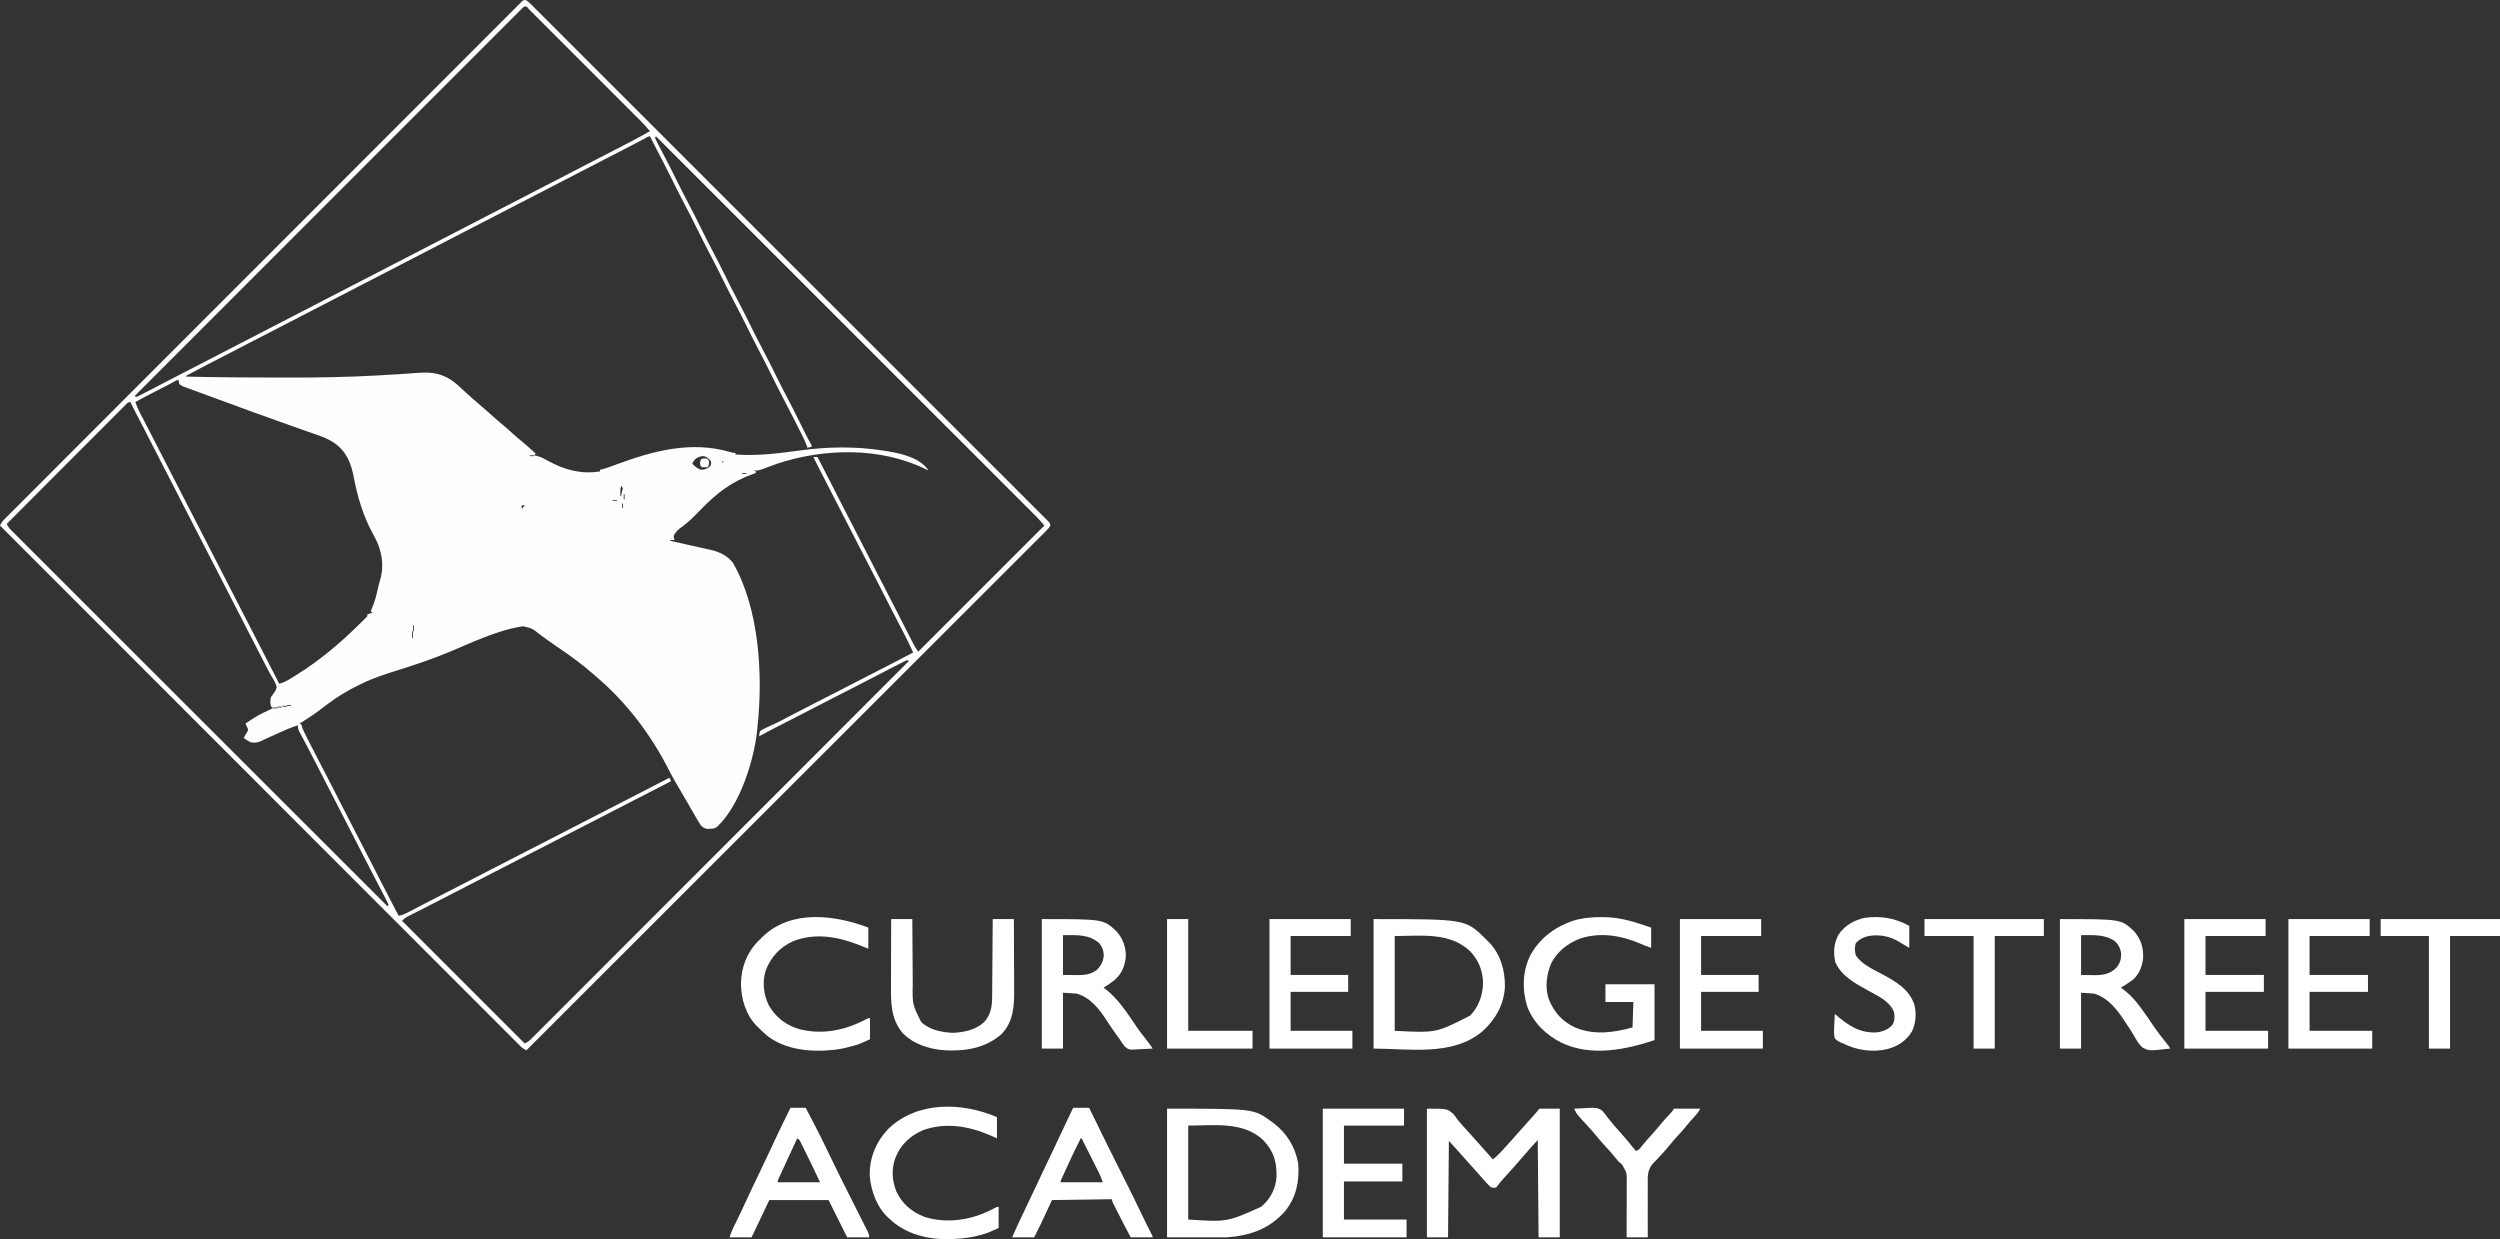 <?xml version="1.0" encoding="UTF-8"?>
<svg version="1.1" xmlns="http://www.w3.org/2000/svg" width="2954" height="1464">
<rect width="100%" height="100%" fill="#333333" stroke="none"/>
<path d="M0 0 C2.648 1.316 4.367 2.984 6.461 5.077 C7.356 5.964 8.251 6.851 9.174 7.765 C10.165 8.762 11.156 9.76 12.147 10.758 C13.205 11.812 14.264 12.866 15.324 13.919 C18.252 16.834 21.171 19.759 24.088 22.684 C27.257 25.858 30.434 29.024 33.61 32.191 C39.181 37.748 44.747 43.311 50.309 48.878 C58.58 57.155 66.859 65.424 75.14 73.692 C90.786 89.313 106.423 104.945 122.056 120.581 C134.124 132.65 146.195 144.717 158.268 156.782 C160 158.513 161.732 160.244 163.464 161.976 C164.754 163.265 164.754 163.265 166.07 164.58 C166.931 165.44 167.793 166.301 168.68 167.188 C169.543 168.05 170.406 168.913 171.294 169.801 C195.571 194.063 219.845 218.329 244.113 242.601 C245.028 243.516 245.943 244.432 246.887 245.375 C251.527 250.017 256.167 254.658 260.808 259.299 C261.729 260.221 262.651 261.143 263.6 262.093 C265.464 263.957 267.328 265.821 269.192 267.685 C298.204 296.703 327.227 325.71 356.258 354.709 C388.846 387.262 421.427 419.823 453.995 452.396 C457.464 455.866 460.933 459.336 464.403 462.805 C465.257 463.66 466.111 464.514 466.991 465.394 C479.915 478.319 492.844 491.236 505.778 504.151 C520.476 518.829 535.167 533.515 549.845 548.213 C558.069 556.447 566.3 564.675 574.541 572.892 C580.035 578.372 585.52 583.861 590.998 589.358 C594.126 592.496 597.258 595.629 600.4 598.752 C603.253 601.588 606.095 604.435 608.928 607.291 C609.953 608.321 610.983 609.347 612.018 610.368 C613.412 611.746 614.79 613.141 616.167 614.536 C616.937 615.306 617.708 616.077 618.501 616.87 C620.001 618.994 620.001 618.994 619.996 620.994 C618.678 623.643 617.009 625.36 614.914 627.454 C614.026 628.349 613.138 629.243 612.223 630.165 C611.224 631.156 610.225 632.147 609.226 633.138 C608.17 634.196 607.115 635.255 606.061 636.314 C603.142 639.241 600.215 642.159 597.286 645.076 C594.108 648.243 590.939 651.42 587.769 654.595 C582.205 660.165 576.636 665.729 571.063 671.289 C562.777 679.558 554.499 687.835 546.223 696.113 C532.303 710.038 518.375 723.955 504.444 737.868 C490.645 751.65 476.849 765.434 463.057 779.222 C462.201 780.079 461.344 780.935 460.461 781.818 C456.111 786.167 451.76 790.517 447.41 794.866 C416.575 825.695 385.733 856.517 354.887 887.334 C324.916 917.278 294.948 947.225 264.984 977.176 C264.061 978.099 263.137 979.022 262.186 979.972 C252.915 989.239 243.645 998.506 234.374 1007.773 C215.487 1026.652 196.6 1045.531 177.713 1064.409 C176.41 1065.711 176.41 1065.711 175.081 1067.04 C117.062 1125.032 59.032 1183.014 1.001 1240.994 C-2.509 1239.492 -4.77 1237.473 -7.459 1234.783 C-8.354 1233.893 -9.248 1233.003 -10.17 1232.085 C-11.161 1231.089 -12.152 1230.093 -13.143 1229.097 C-14.201 1228.04 -15.26 1226.984 -16.319 1225.928 C-19.244 1223.009 -22.163 1220.084 -25.081 1217.157 C-28.25 1213.981 -31.425 1210.811 -34.6 1207.64 C-40.168 1202.076 -45.732 1196.508 -51.294 1190.938 C-59.565 1182.655 -67.841 1174.379 -76.118 1166.103 C-90.041 1152.183 -103.958 1138.259 -117.873 1124.332 C-131.656 1110.538 -145.44 1096.745 -159.227 1082.956 C-160.084 1082.099 -160.94 1081.243 -161.823 1080.36 C-166.172 1076.01 -170.522 1071.66 -174.871 1067.31 C-205.698 1036.479 -236.52 1005.644 -267.339 974.805 C-297.284 944.842 -327.231 914.881 -357.181 884.923 C-358.104 884 -359.027 883.076 -359.977 882.125 C-369.244 872.856 -378.511 863.586 -387.778 854.317 C-406.657 835.433 -425.536 816.549 -444.414 797.664 C-445.716 796.362 -445.716 796.362 -447.045 795.033 C-505.034 737.025 -563.017 679.01 -620.999 620.994 C-619.498 617.49 -617.484 615.227 -614.799 612.54 C-613.911 611.647 -613.024 610.753 -612.109 609.832 C-611.115 608.842 -610.122 607.853 -609.129 606.863 C-608.075 605.807 -607.021 604.749 -605.968 603.692 C-603.058 600.771 -600.14 597.856 -597.222 594.942 C-594.055 591.776 -590.893 588.606 -587.73 585.435 C-582.182 579.875 -576.629 574.318 -571.074 568.763 C-562.814 560.504 -554.559 552.239 -546.306 543.973 C-529.851 527.493 -513.388 511.021 -496.923 494.551 C-496.07 493.698 -495.217 492.845 -494.338 491.966 C-493.483 491.111 -492.629 490.256 -491.748 489.375 C-482.287 479.911 -472.828 470.445 -463.369 460.98 C-434.817 432.408 -406.263 403.837 -377.702 375.274 C-376.788 374.36 -375.874 373.446 -374.933 372.504 C-371.229 368.8 -367.525 365.096 -363.821 361.391 C-361.033 358.603 -358.245 355.815 -355.457 353.027 C-354.536 352.106 -353.615 351.184 -352.666 350.235 C-323.702 321.269 -294.749 292.293 -265.802 263.31 C-233.307 230.774 -200.803 198.247 -168.288 165.731 C-164.824 162.267 -161.361 158.804 -157.897 155.34 C-157.044 154.487 -156.192 153.634 -155.313 152.756 C-141.559 139 -127.813 125.237 -114.07 111.471 C-100.272 97.65 -86.465 83.838 -72.648 70.036 C-64.429 61.825 -56.217 53.608 -48.015 45.38 C-42.545 39.895 -37.067 34.418 -31.58 28.95 C-28.448 25.827 -25.321 22.7 -22.204 19.563 C-19.374 16.714 -16.532 13.877 -13.681 11.049 C-12.653 10.025 -11.629 8.997 -10.61 7.964 C-9.235 6.572 -7.843 5.196 -6.45 3.822 C-5.681 3.053 -4.912 2.283 -4.12 1.491 C-1.999 -0.006 -1.999 -0.006 0 0 Z M-2.337 8.207 C-2.912 8.782 -3.487 9.358 -4.08 9.95 C-4.743 10.611 -5.406 11.272 -6.089 11.953 C-6.826 12.692 -7.563 13.432 -8.322 14.194 C-9.102 14.972 -9.881 15.751 -10.684 16.553 C-13.332 19.198 -15.977 21.847 -18.621 24.496 C-20.523 26.397 -22.426 28.299 -24.328 30.2 C-28.483 34.353 -32.637 38.508 -36.789 42.664 C-42.963 48.844 -49.14 55.022 -55.317 61.198 C-65.707 71.587 -76.094 81.978 -86.48 92.37 C-96.769 102.664 -107.059 112.958 -117.35 123.25 C-117.989 123.889 -118.628 124.528 -119.287 125.187 C-122.532 128.432 -125.777 131.678 -129.022 134.923 C-152.028 157.932 -175.033 180.943 -198.035 203.955 C-220.387 226.316 -242.74 248.675 -265.094 271.034 C-265.782 271.723 -266.471 272.411 -267.181 273.121 C-274.096 280.038 -281.011 286.954 -287.926 293.871 C-302.015 307.962 -316.103 322.052 -330.191 336.143 C-331.162 337.115 -331.162 337.115 -332.154 338.107 C-375.438 381.4 -418.719 424.697 -461.999 467.994 C-461.339 468.324 -460.679 468.654 -459.999 468.994 C-457.749 468.158 -457.749 468.158 -455.222 466.819 C-454.231 466.319 -453.241 465.82 -452.22 465.305 C-451.178 464.769 -450.136 464.234 -449.062 463.682 C-448.085 463.189 -447.109 462.696 -446.103 462.188 C-438.842 458.504 -431.644 454.705 -424.444 450.905 C-416.4 446.666 -408.312 442.517 -400.216 438.38 C-388.873 432.583 -377.533 426.782 -366.249 420.869 C-356.774 415.904 -347.265 411.007 -337.749 406.119 C-327.281 400.742 -316.818 395.356 -306.374 389.932 C-296.426 384.766 -286.466 379.624 -276.499 374.494 C-264.204 368.166 -251.922 361.813 -239.648 355.444 C-232.726 351.852 -225.801 348.265 -218.874 344.682 C-218.279 344.374 -217.685 344.066 -217.072 343.749 C-206.475 338.268 -195.87 332.805 -185.263 327.345 C-174.912 322.016 -164.573 316.667 -154.241 311.303 C-144.63 306.315 -135.003 301.357 -125.375 296.401 C-116.075 291.614 -106.782 286.814 -97.499 281.994 C-86.803 276.441 -76.091 270.917 -65.375 265.401 C-56.075 260.614 -46.782 255.814 -37.499 250.994 C-26.803 245.441 -16.091 239.917 -5.375 234.401 C3.925 229.614 13.218 224.814 22.501 219.994 C33.197 214.441 43.909 208.917 54.625 203.401 C65.006 198.057 75.378 192.696 85.739 187.312 C91.944 184.09 98.157 180.885 104.38 177.697 C118.714 170.351 133.017 162.999 147.001 154.994 C143.156 150.4 139.177 146.026 134.933 141.8 C134.353 141.218 133.773 140.636 133.175 140.037 C131.249 138.108 129.321 136.182 127.392 134.256 C126.003 132.866 124.615 131.476 123.227 130.086 C119.471 126.326 115.713 122.569 111.953 118.813 C108.019 114.881 104.087 110.947 100.155 107.013 C93.559 100.415 86.961 93.819 80.361 87.225 C72.721 79.59 65.085 71.952 57.451 64.312 C50.897 57.754 44.342 51.198 37.784 44.643 C33.867 40.728 29.95 36.811 26.036 32.893 C22.361 29.216 18.685 25.542 15.007 21.869 C13.653 20.517 12.301 19.164 10.949 17.81 C9.113 15.971 7.274 14.135 5.433 12.3 C4.892 11.756 4.35 11.212 3.792 10.652 C1.008 7.052 1.008 7.052 -2.337 8.207 Z M138.626 164.869 C129.166 169.886 119.651 174.792 110.126 179.682 C107.063 181.255 104.001 182.828 100.938 184.401 C100.181 184.79 99.423 185.179 98.643 185.58 C91.464 189.268 84.293 192.972 77.126 196.682 C75.953 197.289 74.781 197.895 73.573 198.52 C71.225 199.736 68.877 200.952 66.529 202.168 C60.52 205.278 54.51 208.386 48.501 211.494 C46.079 212.747 43.657 214 41.235 215.252 C40.636 215.562 40.037 215.872 39.42 216.191 C35.243 218.351 31.067 220.512 26.891 222.674 C13.356 229.679 -0.186 236.669 -13.737 243.644 C-24.087 248.973 -34.426 254.322 -44.758 259.686 C-54.369 264.674 -63.995 269.632 -73.623 274.588 C-82.923 279.375 -92.216 284.175 -101.499 288.994 C-112.196 294.548 -122.907 300.072 -133.623 305.588 C-142.923 310.375 -152.216 315.175 -161.499 319.994 C-172.196 325.548 -182.907 331.072 -193.623 336.588 C-202.923 341.375 -212.216 346.175 -221.499 350.994 C-232.196 356.548 -242.907 362.072 -253.623 367.588 C-262.923 372.375 -272.216 377.175 -281.499 381.994 C-292.196 387.548 -302.907 393.072 -313.623 398.588 C-324.001 403.93 -334.368 409.291 -344.726 414.67 C-350.996 417.925 -357.272 421.167 -363.554 424.397 C-364.653 424.962 -364.653 424.962 -365.774 425.539 C-369.348 427.376 -372.922 429.213 -376.497 431.047 C-384.717 435.269 -392.881 439.58 -400.999 443.994 C-400.999 444.324 -400.999 444.654 -400.999 444.994 C-364.988 445.837 -328.986 446.106 -292.966 446.118 C-289.733 446.119 -286.499 446.123 -283.266 446.127 C-246.735 446.167 -210.288 445.677 -173.812 443.557 C-171.447 443.424 -169.083 443.291 -166.718 443.159 C-153.424 442.408 -140.134 441.605 -126.86 440.553 C-109.112 439.159 -95.652 441.896 -81.636 453.655 C-77.373 457.437 -73.185 461.297 -69.019 465.186 C-64.391 469.504 -59.604 473.627 -54.788 477.733 C-53.588 478.757 -52.387 479.782 -51.187 480.807 C-50.581 481.324 -49.975 481.841 -49.35 482.374 C-45.609 485.579 -41.938 488.846 -38.312 492.182 C-34.817 495.391 -31.257 498.455 -27.562 501.432 C-23.027 505.089 -18.744 508.941 -14.482 512.906 C-10.385 516.696 -6.106 520.214 -1.757 523.713 C2.984 527.635 7.488 531.813 12.001 535.994 C11.341 536.654 10.681 537.314 10.001 537.994 C11.136 538.226 12.272 538.458 13.442 538.697 C18.405 539.94 22.509 542.243 26.938 544.744 C46.245 555.264 65.984 560.664 88.001 556.994 C88.001 556.334 88.001 555.674 88.001 554.994 C88.671 554.885 89.34 554.776 90.031 554.663 C93.651 553.848 97.053 552.599 100.52 551.299 C102.021 550.745 103.521 550.192 105.022 549.639 C105.804 549.349 106.586 549.06 107.392 548.762 C150.955 532.697 195.238 520.748 241.219 533.971 C244.83 535.125 244.83 535.125 248.001 534.994 C248.001 535.654 248.001 536.314 248.001 536.994 C274.171 539.05 299.558 535.564 325.465 532.115 C341.213 530.023 356.677 528.758 372.563 528.744 C373.771 528.743 373.771 528.743 375.004 528.741 C390.159 528.754 404.993 529.759 420.001 531.994 C421.461 532.211 421.461 532.211 422.951 532.432 C439.876 535.058 462.418 539.17 474.001 552.994 C474.661 553.984 475.321 554.974 476.001 555.994 C474.994 555.486 473.987 554.979 472.95 554.455 C419.459 528.035 352.789 529.482 297.001 547.994 C292.069 549.746 287.158 551.552 282.282 553.454 C277.691 555.207 274.007 556.473 269.001 555.994 C269.991 556.324 270.981 556.654 272.001 556.994 C272.001 557.654 272.001 558.314 272.001 558.994 C270.806 559.366 270.806 559.366 269.587 559.744 C244.468 568.5 226.502 582.17 208.122 600.979 C206.709 602.412 205.297 603.845 203.883 605.277 C202.93 606.245 201.979 607.217 201.031 608.191 C194.937 614.447 188.83 619.864 181.614 624.835 C178.658 627.277 176.873 629.658 175.001 632.994 C175.123 635.79 175.123 635.79 176.001 637.994 C174.351 637.994 172.701 637.994 171.001 637.994 C171.001 638.324 171.001 638.654 171.001 638.994 C171.809 639.175 172.617 639.356 173.45 639.542 C180.856 641.199 188.259 642.871 195.659 644.557 C200.182 645.586 204.709 646.591 209.239 647.584 C211.41 648.074 213.58 648.565 215.751 649.057 C216.729 649.265 217.707 649.474 218.715 649.688 C228.807 652.018 238.638 656.547 245.001 664.994 C275.897 718.276 280.59 796.303 274.261 856.479 C274.041 858.606 273.851 860.735 273.669 862.865 C270.015 898.236 253.322 951.6 226.411 976.858 C223.554 979.161 221.287 979.214 217.688 979.307 C216.271 979.363 216.271 979.363 214.825 979.42 C210.994 978.843 209.714 977.788 207.001 974.994 C204.831 971.851 202.948 968.565 201.063 965.244 C200.505 964.279 199.946 963.314 199.371 962.32 C198.183 960.267 197 958.212 195.819 956.155 C194.014 953.017 192.189 949.891 190.356 946.768 C174.184 919.208 174.184 919.208 167.432 906.091 C147.657 867.788 119.257 830.308 86.469 802.123 C84.538 800.458 82.626 798.778 80.719 797.084 C67.403 785.31 53.244 775.06 38.544 765.092 C34.554 762.382 30.608 759.617 26.688 756.807 C26.133 756.412 25.579 756.016 25.007 755.609 C22.087 753.521 19.203 751.396 16.344 749.225 C7.599 742.368 7.599 742.368 -2.999 739.994 C-33.096 744.372 -63.261 759.29 -91.187 770.807 C-110.553 778.772 -130.241 785.488 -150.223 791.711 C-165.189 796.377 -179.901 801.05 -193.999 807.994 C-194.923 808.441 -195.846 808.888 -196.797 809.348 C-210.067 815.819 -222.248 823.07 -233.999 831.994 C-234.66 832.495 -235.32 832.995 -236 833.51 C-236.661 834.012 -237.322 834.513 -238.003 835.03 C-239.335 836.039 -240.667 837.048 -241.999 838.057 C-242.963 838.79 -242.963 838.79 -243.946 839.538 C-251.351 845.115 -259.156 850.063 -266.999 854.994 C-266.339 855.324 -265.679 855.654 -264.999 855.994 C-264.301 857.983 -263.64 859.986 -262.999 861.994 C-262.067 864.026 -261.096 866.04 -260.093 868.037 C-259.223 869.775 -259.223 869.775 -258.335 871.547 C-257.88 872.448 -257.88 872.448 -257.416 873.366 C-256.526 875.13 -255.641 876.897 -254.757 878.664 C-251.32 885.506 -247.799 892.299 -244.222 899.069 C-239.19 908.592 -234.278 918.174 -229.388 927.771 C-226.871 932.712 -224.349 937.65 -221.828 942.588 C-221.327 943.569 -220.826 944.551 -220.309 945.562 C-215.954 954.091 -211.577 962.608 -207.187 971.119 C-206.848 971.776 -206.509 972.433 -206.16 973.11 C-204.8 975.748 -203.44 978.385 -202.079 981.023 C-198.109 988.719 -194.147 996.419 -190.187 1004.119 C-189.819 1004.835 -189.451 1005.55 -189.072 1006.287 C-184.642 1014.899 -180.219 1023.515 -175.804 1032.135 C-163.008 1057.12 -163.008 1057.12 -149.999 1081.994 C-145.624 1081.38 -142.088 1079.701 -138.226 1077.662 C-137.231 1077.147 -137.231 1077.147 -136.216 1076.621 C-134.016 1075.481 -131.82 1074.331 -129.624 1073.182 C-128.064 1072.371 -126.504 1071.562 -124.943 1070.752 C-121.646 1069.043 -118.351 1067.331 -115.056 1065.617 C-107.662 1061.777 -100.245 1057.984 -92.828 1054.188 C-88.72 1052.085 -84.614 1049.979 -80.507 1047.873 C-79.704 1047.462 -78.902 1047.05 -78.075 1046.626 C-68.105 1041.511 -58.145 1036.377 -48.185 1031.243 C-47.518 1030.899 -46.851 1030.556 -46.163 1030.201 C-45.497 1029.858 -44.83 1029.514 -44.143 1029.16 C-32.631 1023.227 -21.113 1017.308 -9.595 1011.386 C-4.524 1008.778 0.547 1006.17 5.618 1003.561 C20.948 995.673 36.283 987.796 51.626 979.932 C65.02 973.066 78.407 966.186 91.786 959.289 C93.131 958.596 94.476 957.903 95.821 957.209 C96.487 956.866 97.153 956.523 97.839 956.169 C105.027 952.464 112.22 948.767 119.412 945.07 C136.285 936.396 153.146 927.701 170.001 918.994 C170.661 920.314 171.321 921.634 172.001 922.994 C150.808 933.916 129.61 944.827 108.408 955.728 C101.834 959.108 95.261 962.489 88.687 965.87 C86.497 966.996 84.307 968.122 82.117 969.249 C75.592 972.604 69.066 975.961 62.541 979.318 C46.492 987.576 30.438 995.824 14.376 1004.057 C0.304 1011.27 -13.759 1018.5 -27.814 1025.745 C-28.481 1026.089 -29.148 1026.433 -29.835 1026.787 C-30.502 1027.131 -31.169 1027.475 -31.856 1027.829 C-39.693 1031.868 -47.533 1035.9 -55.374 1039.932 C-56.1 1040.305 -56.826 1040.678 -57.574 1041.063 C-61.247 1042.951 -64.919 1044.84 -68.592 1046.728 C-72.252 1048.61 -75.911 1050.492 -79.57 1052.374 C-81.029 1053.124 -82.489 1053.874 -83.948 1054.625 C-87.567 1056.486 -91.186 1058.348 -94.804 1060.211 C-101.656 1063.74 -108.513 1067.26 -115.383 1070.754 C-118.639 1072.411 -121.893 1074.072 -125.147 1075.733 C-126.703 1076.526 -128.26 1077.317 -129.819 1078.106 C-131.976 1079.198 -134.128 1080.296 -136.281 1081.397 C-137.239 1081.878 -137.239 1081.878 -138.217 1082.37 C-141.394 1084.003 -143.429 1085.424 -145.999 1087.994 C-98.149 1135.844 -50.299 1183.694 -0.999 1232.994 C2.328 1231.331 3.882 1230.363 6.383 1227.861 C7.037 1227.211 7.691 1226.561 8.365 1225.892 C9.076 1225.176 9.788 1224.459 10.521 1223.72 C11.285 1222.958 12.049 1222.196 12.837 1221.411 C15.418 1218.836 17.992 1216.253 20.565 1213.67 C22.425 1211.812 24.284 1209.954 26.144 1208.096 C30.198 1204.047 34.249 1199.993 38.296 1195.937 C44.315 1189.906 50.34 1183.88 56.366 1177.856 C66.502 1167.723 76.633 1157.585 86.762 1147.445 C96.793 1137.402 106.826 1127.361 116.862 1117.323 C117.486 1116.699 118.109 1116.075 118.752 1115.433 C121.918 1112.265 125.085 1109.098 128.252 1105.93 C150.693 1083.485 173.129 1061.035 195.563 1038.583 C217.36 1016.768 239.158 994.955 260.96 973.145 C261.631 972.473 262.303 971.801 262.995 971.109 C269.742 964.36 276.488 957.611 283.235 950.862 C296.978 937.113 310.722 923.364 324.465 909.615 C325.097 908.982 325.729 908.35 326.38 907.699 C368.592 865.469 410.797 823.232 453.001 780.994 C452.341 780.664 451.681 780.334 451.001 779.994 C448.554 780.929 448.554 780.929 445.786 782.389 C444.705 782.934 443.624 783.478 442.51 784.039 C441.373 784.623 440.235 785.206 439.063 785.807 C437.991 786.348 436.919 786.888 435.815 787.446 C429.192 790.802 422.617 794.245 416.051 797.713 C406.13 802.953 396.141 808.057 386.142 813.147 C380.947 815.791 375.755 818.439 370.563 821.088 C369.547 821.607 368.531 822.125 367.484 822.659 C358.586 827.201 349.71 831.783 340.843 836.386 C333.768 840.054 326.682 843.698 319.587 847.326 C318.673 847.794 317.759 848.261 316.817 848.743 C312.294 851.056 307.769 853.368 303.243 855.677 C294.104 860.345 285.006 865.072 276.001 869.994 C276.208 867.173 276.208 867.173 277.001 863.994 C279.016 862.37 279.016 862.37 281.68 861.135 C282.674 860.658 283.668 860.181 284.692 859.69 C286.268 858.974 286.268 858.974 287.876 858.244 C289.895 857.294 291.913 856.341 293.93 855.385 C295.037 854.863 296.143 854.342 297.283 853.805 C302.396 851.348 307.39 848.663 312.4 846.006 C321.146 841.374 329.959 836.876 338.776 832.384 C343.722 829.863 348.666 827.339 353.61 824.815 C354.592 824.313 355.574 823.812 356.586 823.295 C365.678 818.652 374.756 813.981 383.828 809.299 C391.867 805.151 399.91 801.012 407.962 796.889 C408.811 796.454 409.661 796.019 410.536 795.57 C412.255 794.69 413.973 793.81 415.692 792.93 C429.832 785.688 443.954 778.418 458.001 770.994 C454.025 762.321 449.934 753.738 445.442 745.319 C440.14 735.31 434.986 725.229 429.848 715.136 C427.204 709.941 424.556 704.749 421.907 699.557 C421.388 698.541 420.87 697.525 420.336 696.478 C416.354 688.678 412.346 680.893 408.313 673.119 C402.379 661.681 396.496 650.216 390.626 638.744 C384.246 626.278 377.857 613.816 371.438 601.369 C364.985 588.856 358.551 576.334 352.126 563.807 C351.688 562.954 351.251 562.102 350.8 561.224 C349.557 558.8 348.314 556.376 347.071 553.951 C346.703 553.234 346.335 552.517 345.956 551.778 C343.949 547.861 341.962 543.935 340.001 539.994 C341.651 539.994 343.301 539.994 345.001 539.994 C345.268 540.519 345.535 541.043 345.811 541.584 C362.038 573.428 362.038 573.428 378.414 605.196 C383.748 615.486 389.033 625.801 394.313 636.119 C400.927 649.042 407.547 661.961 414.188 674.869 C414.738 675.937 414.738 675.937 415.298 677.027 C417.5 681.306 419.701 685.584 421.904 689.863 C424.857 695.602 427.81 701.341 430.762 707.081 C431.867 709.228 432.972 711.375 434.078 713.521 C437.757 720.669 441.426 727.822 445.076 734.984 C446.914 738.59 448.755 742.195 450.596 745.8 C451.484 747.542 452.371 749.285 453.257 751.028 C454.49 753.455 455.727 755.879 456.965 758.303 C457.33 759.024 457.695 759.745 458.071 760.489 C459.842 763.944 461.654 766.866 464.001 769.994 C513.171 720.824 562.341 671.654 613.001 620.994 C608.295 615.459 608.295 615.459 603.351 610.22 C602.688 609.555 602.025 608.89 601.342 608.205 C600.631 607.497 599.92 606.788 599.188 606.058 C598.03 604.899 598.03 604.899 596.849 603.716 C594.262 601.127 591.672 598.541 589.081 595.955 C587.208 594.081 585.334 592.206 583.46 590.331 C579.387 586.255 575.311 582.182 571.234 578.109 C565.172 572.053 559.113 565.994 553.055 559.935 C542.863 549.741 532.668 539.55 522.472 529.36 C512.378 519.272 502.285 509.183 492.193 499.092 C491.565 498.464 490.938 497.837 490.291 497.19 C487.104 494.003 483.916 490.816 480.729 487.629 C458.157 465.059 435.582 442.491 413.005 419.924 C391.074 398.001 369.143 376.077 347.214 354.152 C346.537 353.476 345.861 352.801 345.165 352.104 C338.376 345.317 331.587 338.529 324.798 331.741 C310.969 317.914 297.139 304.088 283.309 290.261 C282.674 289.625 282.038 288.989 281.383 288.334 C238.924 245.885 196.463 203.44 154.001 160.994 C153.671 161.654 153.341 162.314 153.001 162.994 C154.015 165.31 155.092 167.494 156.278 169.721 C156.814 170.752 156.814 170.752 157.361 171.804 C158.139 173.296 158.92 174.786 159.704 176.275 C161.796 180.249 163.863 184.236 165.934 188.221 C166.359 189.036 166.783 189.851 167.221 190.691 C171.732 199.368 176.097 208.116 180.434 216.88 C184.14 224.368 187.933 231.799 191.844 239.182 C197.501 249.867 202.879 260.684 208.251 271.515 C213.147 281.38 218.126 291.189 223.285 300.92 C227.42 308.742 231.37 316.652 235.301 324.578 C242.989 340.119 242.989 340.119 251.001 355.494 C256.49 365.734 261.602 376.166 266.78 386.564 C273.261 399.595 273.261 399.595 280.001 412.494 C285.879 423.459 291.348 434.637 296.876 445.781 C300.809 453.699 304.805 461.574 308.946 469.385 C314.264 479.418 319.329 489.572 324.376 499.744 C326.11 503.24 327.848 506.735 329.587 510.229 C329.972 511.008 330.357 511.787 330.755 512.59 C332.5 516.097 334.291 519.539 336.276 522.917 C338.001 525.994 338.001 525.994 338.001 527.994 C336.351 528.324 334.701 528.654 333.001 528.994 C332.758 528.183 332.515 527.372 332.264 526.536 C330.746 522.282 328.814 518.354 326.782 514.326 C326.156 513.075 326.156 513.075 325.517 511.798 C324.631 510.03 323.744 508.262 322.854 506.496 C321.529 503.863 320.209 501.227 318.891 498.59 C314.26 489.347 309.531 480.163 304.691 471.027 C299.734 461.642 295.037 452.129 290.323 442.619 C285.988 433.88 281.601 425.177 277.032 416.557 C271.414 405.957 266.08 395.221 260.751 384.474 C255.854 374.608 250.875 364.8 245.717 355.068 C240.748 345.671 236.044 336.143 231.323 326.619 C226.988 317.88 222.601 309.177 218.032 300.557 C212.414 289.957 207.08 279.221 201.751 268.474 C197.262 259.429 192.73 250.416 188.001 241.494 C182.392 230.915 177.07 220.2 171.751 209.474 C166.366 198.625 160.869 187.848 155.191 177.149 C152.363 171.813 149.662 166.415 147.001 160.994 C144.321 160.994 141.007 163.597 138.626 164.869 Z M-419.242 453.158 C-420.499 453.803 -420.499 453.803 -421.781 454.461 C-423.566 455.376 -425.35 456.292 -427.133 457.21 C-429.827 458.595 -432.522 459.977 -435.218 461.358 C-443.871 465.797 -452.505 470.255 -460.999 474.994 C-459.611 479.536 -457.767 483.67 -455.57 487.865 C-455.228 488.527 -454.886 489.189 -454.533 489.871 C-453.401 492.06 -452.263 494.246 -451.124 496.432 C-450.319 497.987 -449.513 499.543 -448.709 501.099 C-447.443 503.547 -446.176 505.994 -444.909 508.441 C-440.645 516.669 -436.418 524.915 -432.195 533.163 C-425.305 546.617 -418.395 560.061 -411.467 573.496 C-405.2 585.652 -398.957 597.822 -392.719 609.993 C-386.992 621.167 -381.253 632.335 -375.499 643.494 C-369.338 655.445 -363.195 667.404 -357.062 679.369 C-350.674 691.832 -344.28 704.291 -337.874 716.744 C-337.506 717.46 -337.138 718.176 -336.758 718.914 C-334.172 723.941 -331.586 728.968 -328.999 733.994 C-326.041 739.744 -323.082 745.494 -320.124 751.244 C-319.762 751.949 -319.4 752.653 -319.027 753.378 C-309.667 771.575 -300.333 789.784 -290.999 807.994 C-286.994 806.768 -283.559 805.329 -279.98 803.158 C-279.048 802.595 -278.117 802.031 -277.157 801.451 C-276.177 800.846 -275.197 800.242 -274.187 799.619 C-272.658 798.681 -272.658 798.681 -271.097 797.724 C-243.472 780.613 -218.793 759.766 -195.749 736.932 C-194.89 736.086 -194.031 735.239 -193.145 734.367 C-192.35 733.573 -191.554 732.778 -190.734 731.959 C-189.654 730.886 -189.654 730.886 -188.553 729.791 C-186.781 728.138 -186.781 728.138 -186.999 725.994 C-185.019 725.334 -183.039 724.674 -180.999 723.994 C-181.659 723.334 -182.319 722.674 -182.999 721.994 C-182.545 721.06 -182.545 721.06 -182.081 720.108 C-178.282 711.725 -176.192 703.251 -174.214 694.291 C-173.491 691.024 -172.683 687.831 -171.691 684.635 C-166.72 668.084 -169.967 650.136 -178.059 635.013 C-178.861 633.543 -179.662 632.073 -180.465 630.604 C-191.815 609.754 -198.626 587.038 -203.007 563.76 C-206.17 546.984 -211.822 533.089 -226.46 523.049 C-232.683 518.98 -238.928 516.393 -245.937 513.994 C-247.227 513.538 -248.517 513.081 -249.806 512.621 C-252.649 511.612 -255.496 510.612 -258.346 509.619 C-263.283 507.899 -268.21 506.152 -273.136 504.401 C-274.019 504.087 -274.902 503.773 -275.811 503.45 C-277.644 502.798 -279.477 502.147 -281.309 501.495 C-284.161 500.482 -287.013 499.47 -289.865 498.459 C-312.205 490.532 -334.462 482.376 -356.713 474.201 C-360.051 472.975 -363.391 471.752 -366.731 470.529 C-372.153 468.543 -377.573 466.553 -382.993 464.56 C-385.025 463.813 -387.057 463.067 -389.09 462.323 C-391.886 461.299 -394.679 460.271 -397.472 459.24 C-398.298 458.939 -399.123 458.638 -399.974 458.328 C-400.729 458.048 -401.483 457.769 -402.261 457.48 C-402.915 457.24 -403.569 457 -404.242 456.752 C-405.999 455.994 -405.999 455.994 -408.999 453.994 C-409.687 451.369 -409.687 451.369 -409.999 448.994 C-412.9 448.994 -416.62 451.809 -419.242 453.158 Z M-473.026 478.763 C-473.858 479.604 -473.858 479.604 -474.707 480.461 C-475.591 481.343 -475.591 481.343 -476.494 482.243 C-478.482 484.228 -480.464 486.221 -482.445 488.213 C-483.864 489.632 -485.283 491.051 -486.702 492.469 C-490.566 496.332 -494.423 500.202 -498.28 504.072 C-502.307 508.112 -506.34 512.145 -510.372 516.18 C-518.011 523.826 -525.646 531.477 -533.279 539.129 C-541.966 547.839 -550.659 556.544 -559.353 565.247 C-577.242 583.157 -595.123 601.073 -612.999 618.994 C-611.659 621.973 -610.184 624.059 -607.878 626.364 C-607.232 627.015 -606.585 627.666 -605.919 628.337 C-605.205 629.045 -604.492 629.753 -603.757 630.483 C-602.998 631.244 -602.239 632.005 -601.458 632.789 C-598.894 635.359 -596.322 637.921 -593.751 640.483 C-591.901 642.334 -590.051 644.185 -588.202 646.037 C-584.17 650.073 -580.135 654.106 -576.097 658.135 C-570.092 664.128 -564.094 670.126 -558.096 676.125 C-548.008 686.216 -537.916 696.302 -527.82 706.385 C-517.822 716.372 -507.826 726.36 -497.832 736.351 C-497.211 736.972 -496.59 737.593 -495.95 738.233 C-492.797 741.385 -489.644 744.538 -486.49 747.691 C-464.145 770.032 -441.795 792.369 -419.442 814.702 C-397.724 836.402 -376.009 858.103 -354.296 879.808 C-353.292 880.811 -353.292 880.811 -352.268 881.835 C-345.549 888.551 -338.83 895.267 -332.111 901.984 C-318.424 915.666 -304.736 929.349 -291.048 943.031 C-290.418 943.66 -289.789 944.289 -289.14 944.937 C-247.098 986.961 -205.049 1028.978 -162.999 1070.994 C-162.669 1070.334 -162.339 1069.674 -161.999 1068.994 C-162.641 1067.135 -162.641 1067.135 -163.738 1065.092 C-164.147 1064.282 -164.556 1063.472 -164.978 1062.637 C-165.418 1061.786 -165.858 1060.934 -166.312 1060.057 C-166.71 1059.271 -167.107 1058.485 -167.517 1057.676 C-170.098 1052.605 -172.748 1047.571 -175.404 1042.54 C-180.893 1032.143 -186.273 1021.694 -191.61 1011.219 C-194.13 1006.273 -196.655 1001.329 -199.179 996.385 C-199.68 995.403 -200.182 994.421 -200.698 993.409 C-205.009 984.969 -209.342 976.541 -213.687 968.119 C-219.379 957.085 -225.056 946.043 -230.718 934.994 C-237.152 922.44 -243.588 909.887 -250.044 897.345 C-250.759 895.955 -251.473 894.565 -252.188 893.175 C-255.508 886.715 -258.838 880.263 -262.277 873.865 C-262.755 872.972 -263.234 872.079 -263.727 871.159 C-264.581 869.575 -265.441 867.995 -266.31 866.419 C-268.196 862.923 -268.999 861.058 -268.999 856.994 C-277.133 859.479 -284.774 862.914 -292.499 866.432 C-293.779 867.011 -295.059 867.59 -296.339 868.168 C-296.963 868.45 -297.588 868.733 -298.231 869.023 C-300.054 869.848 -301.877 870.672 -303.701 871.496 C-305.721 872.414 -307.738 873.339 -309.749 874.276 C-310.532 874.637 -311.314 874.998 -312.12 875.369 C-312.772 875.675 -313.424 875.98 -314.095 876.295 C-317.736 877.632 -321.222 877.799 -324.999 876.994 C-327.893 875.6 -330.449 873.94 -332.999 871.994 C-331.882 869.691 -330.749 867.624 -329.312 865.494 C-327.796 863.157 -327.796 863.157 -328.187 860.932 C-329.038 858.902 -330.007 856.958 -330.999 854.994 C-321.95 848.661 -313.182 843.343 -302.999 838.994 C-301.66 838.339 -300.324 837.677 -298.999 836.994 C-299.659 836.004 -300.319 835.014 -300.999 833.994 C-301.736 830.557 -301.683 827.439 -300.999 823.994 C-299.72 822.082 -298.382 820.208 -296.999 818.369 C-294.976 815.352 -294.976 815.352 -293.999 811.994 C-295.201 806.968 -297.803 802.958 -300.479 798.573 C-303.134 794.071 -305.454 789.394 -307.826 784.738 C-309.429 781.601 -311.056 778.477 -312.679 775.35 C-317.439 766.162 -322.156 756.953 -326.874 747.744 C-333.069 735.654 -339.273 723.569 -345.499 711.494 C-351.683 699.503 -357.846 687.501 -363.999 675.494 C-370.196 663.405 -376.4 651.32 -382.624 639.244 C-382.969 638.576 -383.314 637.907 -383.669 637.218 C-385.06 634.518 -386.452 631.819 -387.843 629.12 C-391.836 621.372 -395.825 613.621 -399.812 605.869 C-400.182 605.151 -400.551 604.432 -400.932 603.692 C-407.41 591.095 -413.873 578.492 -420.334 565.887 C-426.086 554.667 -431.848 543.452 -437.624 532.244 C-438.133 531.257 -438.133 531.257 -438.652 530.25 C-439.336 528.924 -440.019 527.598 -440.703 526.271 C-441.213 525.282 -441.213 525.282 -441.734 524.272 C-442.074 523.611 -442.415 522.95 -442.766 522.269 C-446.737 514.565 -450.703 506.858 -454.669 499.151 C-455.464 497.605 -456.259 496.06 -457.054 494.514 C-458.159 492.368 -459.263 490.222 -460.367 488.076 C-460.691 487.447 -461.015 486.817 -461.349 486.168 C-463.258 482.456 -465.139 478.731 -466.999 474.994 C-469.952 474.994 -471.029 476.781 -473.026 478.763 Z M5.001 537.994 C5.001 538.324 5.001 538.654 5.001 538.994 C6.651 538.994 8.301 538.994 10.001 538.994 C10.001 538.664 10.001 538.334 10.001 537.994 C8.351 537.994 6.701 537.994 5.001 537.994 Z M0.001 538.994 C4.001 539.994 4.001 539.994 4.001 539.994 Z M200.001 542.994 C198.064 545.576 198.064 545.576 197.001 547.994 C200.303 551.277 203.013 553.677 207.501 555.119 C212.293 554.948 214.208 553.953 218.001 550.994 C219.494 548.116 219.494 548.116 219.001 544.994 C216.515 541.499 214.717 540.22 210.626 538.932 C206.116 539.01 203.447 540.127 200.001 542.994 Z M-3.999 539.994 C0.001 540.994 0.001 540.994 0.001 540.994 Z M-7.999 540.994 C-3.999 541.994 -3.999 541.994 -3.999 541.994 Z M232.001 544.994 C232.331 545.654 232.661 546.314 233.001 546.994 C233.331 546.334 233.661 545.674 234.001 544.994 C233.341 544.994 232.681 544.994 232.001 544.994 Z M89.001 556.994 C93.001 557.994 93.001 557.994 93.001 557.994 Z M265.001 556.994 C269.001 557.994 269.001 557.994 269.001 557.994 Z M252.001 557.994 C256.001 558.994 256.001 558.994 256.001 558.994 Z M256.001 558.994 C256.001 559.324 256.001 559.654 256.001 559.994 C257.651 559.994 259.301 559.994 261.001 559.994 C261.001 559.664 261.001 559.334 261.001 558.994 C259.351 558.994 257.701 558.994 256.001 558.994 Z M112.001 571.994 C113.001 573.994 113.001 573.994 113.001 573.994 Z M113.001 573.994 C111.673 577.976 111.931 581.845 112.001 585.994 C112.331 585.994 112.661 585.994 113.001 585.994 C113.145 585.066 113.289 584.138 113.438 583.182 C114.001 579.994 114.001 579.994 115.001 576.994 C114.341 576.004 113.681 575.014 113.001 573.994 Z M115.001 579.994 C116.001 582.994 116.001 582.994 116.001 582.994 Z M116.001 583.994 C116.001 585.974 116.001 587.954 116.001 589.994 C116.331 589.994 116.661 589.994 117.001 589.994 C117.001 588.014 117.001 586.034 117.001 583.994 C116.671 583.994 116.341 583.994 116.001 583.994 Z M111.001 585.994 C112.001 589.994 112.001 589.994 112.001 589.994 Z M115.001 589.994 C116.001 593.994 116.001 593.994 116.001 593.994 Z M103.001 590.994 C103.001 591.324 103.001 591.654 103.001 591.994 C104.651 591.994 106.301 591.994 108.001 591.994 C108.001 591.664 108.001 591.334 108.001 590.994 C106.351 590.994 104.701 590.994 103.001 590.994 Z M98.001 591.994 C102.001 592.994 102.001 592.994 102.001 592.994 Z M114.001 594.994 C114.001 596.644 114.001 598.294 114.001 599.994 C114.331 599.994 114.661 599.994 115.001 599.994 C115.001 598.344 115.001 596.694 115.001 594.994 C114.671 594.994 114.341 594.994 114.001 594.994 Z M-4.999 597.994 C-4.669 598.984 -4.339 599.974 -3.999 600.994 C-3.009 599.674 -2.019 598.354 -0.999 596.994 C-3.074 596.845 -3.074 596.845 -4.999 597.994 Z M115.001 599.994 C116.001 603.994 116.001 603.994 116.001 603.994 Z M116.001 604.994 C117.001 606.994 117.001 606.994 117.001 606.994 Z M163.001 635.994 C167.001 636.994 167.001 636.994 167.001 636.994 Z M167.001 636.994 C171.001 637.994 171.001 637.994 171.001 637.994 Z M-162.999 662.994 C-161.999 664.994 -161.999 664.994 -161.999 664.994 Z M-109.999 701.994 C-108.999 703.994 -108.999 703.994 -108.999 703.994 Z M-113.999 706.994 C-112.999 708.994 -112.999 708.994 -112.999 708.994 Z M-47.999 710.994 C-46.999 714.994 -46.999 714.994 -46.999 714.994 Z M-122.999 718.994 C-121.999 720.994 -121.999 720.994 -121.999 720.994 Z M-129.999 730.994 C-128.999 732.994 -128.999 732.994 -128.999 732.994 Z M-130.999 732.994 C-129.999 734.994 -129.999 734.994 -129.999 734.994 Z M-6.999 734.994 C-5.999 736.994 -5.999 736.994 -5.999 736.994 Z M-131.999 735.994 C-130.999 738.994 -130.999 738.994 -130.999 738.994 Z M-132.999 738.994 C-132.999 741.304 -132.999 743.614 -132.999 745.994 C-132.669 745.994 -132.339 745.994 -131.999 745.994 C-131.999 743.684 -131.999 741.374 -131.999 738.994 C-132.329 738.994 -132.659 738.994 -132.999 738.994 Z M-133.999 745.994 C-133.999 748.634 -133.999 751.274 -133.999 753.994 C-133.669 753.994 -133.339 753.994 -132.999 753.994 C-132.999 751.354 -132.999 748.714 -132.999 745.994 C-133.329 745.994 -133.659 745.994 -133.999 745.994 Z M-134.999 753.994 C-133.999 756.994 -133.999 756.994 -133.999 756.994 Z M-135.999 757.994 C-134.999 759.994 -134.999 759.994 -134.999 759.994 Z M-138.999 762.994 C-137.999 764.994 -137.999 764.994 -137.999 764.994 Z M-267.999 829.994 C-263.999 830.994 -263.999 830.994 -263.999 830.994 Z M-271.999 830.994 C-267.999 831.994 -267.999 831.994 -267.999 831.994 Z M-275.999 831.994 C-271.999 832.994 -271.999 832.994 -271.999 832.994 Z M-281.999 832.994 C-281.999 833.324 -281.999 833.654 -281.999 833.994 C-280.349 833.994 -278.699 833.994 -276.999 833.994 C-276.999 833.664 -276.999 833.334 -276.999 832.994 C-278.649 832.994 -280.299 832.994 -281.999 832.994 Z M-286.999 833.994 C-286.999 834.324 -286.999 834.654 -286.999 834.994 C-285.349 834.994 -283.699 834.994 -281.999 834.994 C-281.999 834.664 -281.999 834.334 -281.999 833.994 C-283.649 833.994 -285.299 833.994 -286.999 833.994 Z M-292.999 834.994 C-292.999 835.324 -292.999 835.654 -292.999 835.994 C-291.349 835.994 -289.699 835.994 -287.999 835.994 C-287.999 835.664 -287.999 835.334 -287.999 834.994 C-289.649 834.994 -291.299 834.994 -292.999 834.994 Z M-298.999 835.994 C-298.999 836.324 -298.999 836.654 -298.999 836.994 C-297.019 836.994 -295.039 836.994 -292.999 836.994 C-292.999 836.664 -292.999 836.334 -292.999 835.994 C-294.979 835.994 -296.959 835.994 -298.999 835.994 Z " fill="#FEFEFE" transform="translate(620.999,0.006)"/>
<path d="M0 0 C24 0 24 0 31.562 6.5 C34.527 10.398 34.527 10.398 35.828 12.3 C37.272 14.395 38.907 16.251 40.625 18.125 C41.143 18.726 41.661 19.326 42.195 19.945 C44.588 22.669 47.044 25.333 49.5 28 C53.142 31.956 56.735 35.946 60.258 40.008 C62.315 42.36 64.406 44.68 66.5 47 C70.377 51.296 74.205 55.632 78 60 C83.973 55.171 88.936 49.761 94 44 C95.54 42.29 97.081 40.581 98.625 38.875 C101.272 35.935 103.901 32.982 106.5 30 C111.393 24.385 116.399 18.872 121.398 13.352 C122.174 12.493 122.95 11.635 123.75 10.75 C124.446 9.982 125.142 9.213 125.859 8.422 C128.297 5.664 130.644 2.827 133 0 C140.92 0 148.84 0 157 0 C157 50.16 157 100.32 157 152 C148.75 152 140.5 152 132 152 C131.67 114.05 131.34 76.1 131 37 C124.336 44.331 117.705 51.642 111.289 59.184 C105.476 66.01 99.569 72.715 93.484 79.301 C87.378 85.859 87.378 85.859 82 93 C79.375 93.688 79.375 93.688 76 93 C72.992 90.639 70.521 87.865 68 85 C67.422 84.353 66.845 83.706 66.25 83.039 C65.106 81.741 63.969 80.436 62.84 79.125 C59.291 75.026 55.633 71.024 52 67 C43.431 57.511 43.431 57.511 39.562 53.062 C35.108 47.983 30.545 42.999 26 38 C25.67 75.62 25.34 113.24 25 152 C16.75 152 8.5 152 0 152 C0 101.84 0 51.68 0 0 Z " fill="#FFFFFF" transform="translate(1686,1310)"/>
<path d="M0 0 C108.601 0 108.601 0 132.348 23.312 C133.661 24.643 133.661 24.643 135 26 C135.679 26.681 136.359 27.361 137.059 28.062 C150.378 42.302 155.384 60.927 155.215 80.023 C154.08 101.026 144.142 118.657 128.76 132.501 C93.578 162.453 41.729 153 0 153 C0 102.51 0 52.02 0 0 Z M25 20 C25 56.96 25 93.92 25 132 C73.876 134.572 73.876 134.572 114.254 113.906 C124.341 103.34 129.022 89.941 129.375 75.5 C129.018 60.918 124.243 48.71 114.18 38.059 C89.775 15.009 56.292 20 25 20 Z " fill="#FFFFFF" transform="translate(1623,1086)"/>
<path d="M0 0 C102.384 0 102.384 0 123 15 C123.826 15.596 124.653 16.191 125.504 16.805 C141.678 29.102 151.434 45.042 155 65 C156.414 86.039 152.853 104.218 139.562 121 C121.201 141.927 98.244 150.054 71 152 C47.57 152 24.14 152 0 152 C0 101.84 0 51.68 0 0 Z M25 20 C25 56.63 25 93.26 25 131 C70.912 133.975 70.912 133.975 111 116 C111.762 115.354 112.524 114.708 113.309 114.043 C122.813 105.404 128.701 93.164 129.336 80.301 C129.658 62.618 126.003 50.306 113.688 37.25 C90.086 14.682 54.969 20 25 20 Z " fill="#FFFFFF" transform="translate(1379,1310)"/>
<path d="M0 0 C1.231 0.006 2.462 0.011 3.73 0.017 C20.285 0.237 34.717 4.041 50.312 9.312 C53.282 10.303 56.252 11.293 59.312 12.312 C59.312 20.233 59.312 28.152 59.312 36.312 C54.931 34.852 50.941 33.312 46.75 31.438 C24.112 21.549 -1.113 17.446 -24.988 25.414 C-39.445 31.108 -51.435 40.411 -58.688 54.312 C-64.374 67.622 -66.314 82.897 -61.66 96.902 C-55.284 112.702 -45.61 123.45 -29.938 130.688 C-7.393 139.606 14.53 136.526 37.312 130.312 C37.642 120.412 37.972 110.513 38.312 100.312 C27.422 100.312 16.532 100.312 5.312 100.312 C5.312 93.382 5.312 86.453 5.312 79.312 C24.453 79.312 43.593 79.312 63.312 79.312 C63.312 101.093 63.312 122.873 63.312 145.312 C28.671 156.86 -11.708 164.97 -46.507 148.449 C-64.82 139.224 -79.707 125.099 -87.043 105.734 C-93.354 85.777 -92.843 63.357 -83.125 44.562 C-71.376 23.422 -52.079 9.957 -29.141 3.102 C-19.384 0.872 -10.007 -0.048 0 0 Z " fill="#FFFFFF" transform="translate(1891.688,1083.688)"/>
<path d="M0 0 C72.762 0 72.762 0 88.062 14.312 C95.747 22.726 99.568 33.17 99.25 44.547 C98.116 55.67 94.428 64.552 86 72 C81.834 75.326 77.601 78.3 73 81 C73.617 81.461 74.235 81.923 74.871 82.398 C90.543 94.469 100.975 111.026 111.961 127.219 C115.526 132.424 119.335 137.401 123.297 142.31 C126.074 145.756 128.566 149.306 131 153 C126.894 153.275 122.791 153.473 118.677 153.604 C117.283 153.659 115.889 153.734 114.496 153.83 C103.01 154.601 103.01 154.601 98.228 150.792 C95.898 147.972 93.931 145.105 92 142 C90.958 140.571 89.909 139.149 88.848 137.734 C87.915 136.409 86.986 135.081 86.062 133.75 C85.557 133.03 85.051 132.311 84.529 131.569 C82.1 128.096 79.721 124.6 77.434 121.031 C68.299 106.794 57.88 92.823 41 88 C35.72 87.67 30.44 87.34 25 87 C25 108.78 25 130.56 25 153 C16.75 153 8.5 153 0 153 C0 102.51 0 52.02 0 0 Z M25 19 C25 34.51 25 50.02 25 66 C30.909 66.062 30.909 66.062 36.938 66.125 C38.161 66.143 39.384 66.161 40.644 66.18 C49.972 66.227 57.793 65.819 65.207 59.781 C70.134 54.886 72.72 49.638 73.25 42.75 C72.863 36.95 71.445 32.718 67.688 28.25 C54.944 17.581 41.186 19 25 19 Z " fill="#FFFFFF" transform="translate(1231,1086)"/>
<path d="M0 0 C72.547 0 72.547 0 87.547 14.355 C95.684 23.565 98.693 33.418 98.344 45.664 C97.329 55.508 94.17 64.047 87 71 C82.27 74.784 77.2 77.91 72 81 C72.568 81.424 73.137 81.848 73.723 82.285 C74.495 82.872 75.267 83.458 76.062 84.062 C76.817 84.631 77.571 85.199 78.348 85.785 C85.028 91.364 90.285 97.698 95.438 104.688 C96.099 105.576 96.76 106.464 97.441 107.38 C101.464 112.82 105.291 118.331 108.977 124.004 C115.15 133.145 122.018 141.873 128.891 150.496 C130 152 130 152 130 153 C105.154 155.803 105.154 155.803 97.463 151.62 C93.127 147.771 90.359 142.888 87.596 137.846 C84.656 132.603 81.221 127.676 77.875 122.688 C76.862 121.145 76.862 121.145 75.828 119.572 C66.797 105.919 56.291 92.655 40 88 C35.05 87.67 30.1 87.34 25 87 C25 108.78 25 130.56 25 153 C16.75 153 8.5 153 0 153 C0 102.51 0 52.02 0 0 Z M25 19 C25 34.51 25 50.02 25 66 C30.878 66.093 30.878 66.093 36.875 66.188 C38.089 66.215 39.303 66.242 40.554 66.27 C50.816 66.348 58.822 65.002 66.375 57.77 C71.111 52.612 72.456 47.36 72.332 40.504 C71.579 34.827 69.159 29.991 64.945 26.105 C53.152 17.719 38.929 19 25 19 Z " fill="#FFFFFF" transform="translate(2434,1086)"/>
<path d="M0 0 C8.25 0 16.5 0 25 0 C25.015 2.824 25.029 5.649 25.044 8.559 C25.095 17.946 25.161 27.334 25.236 36.722 C25.28 42.407 25.32 48.092 25.346 53.777 C25.373 59.276 25.413 64.774 25.463 70.272 C25.48 72.358 25.491 74.444 25.498 76.53 C25.023 100.748 25.023 100.748 35.492 121.629 C45.262 130.954 59.888 133.866 73 134.375 C86.271 133.839 100.063 130.911 110 121.562 C118.142 112.49 119.291 102.471 119.319 90.593 C119.329 89.607 119.339 88.62 119.349 87.604 C119.38 84.379 119.397 81.154 119.414 77.93 C119.433 75.68 119.452 73.429 119.473 71.179 C119.524 65.284 119.564 59.389 119.601 53.494 C119.641 47.467 119.692 41.441 119.742 35.414 C119.839 23.609 119.922 11.805 120 0 C128.25 0 136.5 0 145 0 C145.068 13.335 145.123 26.671 145.155 40.006 C145.171 46.199 145.192 52.393 145.226 58.586 C145.259 64.57 145.277 70.555 145.285 76.54 C145.29 78.815 145.301 81.09 145.317 83.365 C145.45 102.722 144.624 120.963 130.449 135.84 C111.454 152.593 87.519 156.31 63 155 C44.762 153.655 25.78 147.699 13 134 C-0.597 117.303 -0.295 98.102 -0.195 77.734 C-0.192 75.487 -0.189 73.24 -0.187 70.992 C-0.179 65.114 -0.16 59.235 -0.137 53.356 C-0.117 47.343 -0.108 41.33 -0.098 35.316 C-0.076 23.544 -0.041 11.772 0 0 Z " fill="#FFFFFF" transform="translate(1053,1086)"/>
<path d="M0 0 C5.94 0 11.88 0 18 0 C24.137 11.507 30.099 23.089 35.938 34.75 C36.414 35.7 36.414 35.7 36.901 36.67 C40.506 43.856 44.042 51.071 47.482 58.338 C52.959 69.895 58.643 81.34 64.387 92.766 C65.011 94.008 65.011 94.008 65.648 95.275 C69.549 103.042 73.454 110.806 77.369 118.566 C79.533 122.857 81.691 127.15 83.845 131.445 C84.661 133.068 85.479 134.69 86.299 136.311 C87.433 138.554 88.561 140.8 89.686 143.048 C90.024 143.712 90.362 144.375 90.711 145.059 C92.132 147.914 93 149.764 93 153 C84.42 153 75.84 153 67 153 C59.74 138.48 52.48 123.96 45 109 C21.9 109 -1.2 109 -25 109 C-31.163 121.984 -31.163 121.984 -37.326 134.968 C-38.1 136.598 -38.874 138.229 -39.648 139.859 C-40.048 140.703 -40.448 141.546 -40.861 142.415 C-41.246 143.226 -41.632 144.038 -42.029 144.874 C-42.362 145.576 -42.695 146.277 -43.038 147 C-44.005 149.01 -45.003 151.005 -46 153 C-54.58 153 -63.16 153 -72 153 C-70.621 148.862 -69.307 145.349 -67.418 141.492 C-66.905 140.438 -66.392 139.384 -65.864 138.297 C-65.31 137.168 -64.757 136.039 -64.188 134.875 C-63 132.434 -61.816 129.991 -60.633 127.547 C-60.33 126.921 -60.027 126.296 -59.715 125.651 C-56.589 119.177 -53.572 112.654 -50.562 106.125 C-45.854 95.922 -41.023 85.784 -36.114 75.676 C-31.838 66.867 -27.662 58.017 -23.562 49.125 C-18.753 38.696 -13.823 28.333 -8.812 18 C-8.32 16.984 -8.32 16.984 -7.817 15.947 C-5.233 10.621 -2.648 5.295 0 0 Z M8 36 C5.528 41.353 3.056 46.705 0.584 52.058 C-0.255 53.875 -1.093 55.691 -1.932 57.508 C-4.288 62.607 -6.64 67.708 -8.989 72.81 C-9.888 74.757 -10.792 76.702 -11.698 78.646 C-12.383 80.126 -12.383 80.126 -13.082 81.637 C-13.652 82.86 -13.652 82.86 -14.234 84.108 C-15.125 85.969 -15.125 85.969 -15 88 C1.5 88 18 88 35 88 C26.911 70.918 26.911 70.918 18.595 53.95 C17.532 51.814 16.478 49.675 15.424 47.535 C14.743 46.166 14.061 44.798 13.379 43.43 C13.067 42.794 12.756 42.159 12.435 41.505 C10.878 38.143 10.878 38.143 8 36 Z " fill="#FFFFFF" transform="translate(934,1309)"/>
<path d="M0 0 C6.27 0 12.54 0 19 0 C20.049 2.171 21.099 4.342 22.18 6.578 C30.52 23.789 38.954 40.951 47.512 58.055 C47.882 58.795 48.253 59.536 48.635 60.299 C52.375 67.773 56.12 75.245 59.871 82.713 C67.254 97.418 74.583 112.137 81.616 127.014 C85.351 134.886 89.308 142.649 93.257 150.416 C94 152 94 152 94 153 C85.42 153 76.84 153 68 153 C62.35 142.365 56.787 131.696 51.375 120.938 C50.842 119.885 50.31 118.832 49.761 117.748 C49.025 116.278 49.025 116.278 48.273 114.777 C47.834 113.903 47.395 113.029 46.943 112.129 C46 110 46 110 46 108 C10.855 108.495 10.855 108.495 -25 109 C-31.435 122.86 -31.435 122.86 -38 137 C-40.639 142.347 -43.291 147.688 -46 153 C-54.58 153 -63.16 153 -72 153 C-67.46 142.299 -62.543 131.824 -57.461 121.371 C-53.048 112.289 -48.728 103.171 -44.5 94 C-40.096 84.452 -35.593 74.958 -31 65.5 C-25.79 54.771 -20.713 43.988 -15.712 33.159 C-10.58 22.055 -5.308 11.021 0 0 Z M9 36 C3.609 46.595 -1.52 57.284 -6.439 68.106 C-7.524 70.489 -8.613 72.871 -9.703 75.252 C-10.396 76.771 -11.089 78.29 -11.781 79.809 C-12.106 80.519 -12.431 81.229 -12.766 81.961 C-14.322 84.869 -14.322 84.869 -15 88 C1.5 88 18 88 35 88 C33.677 84.031 32.5 80.752 30.662 77.096 C29.971 75.715 29.971 75.715 29.267 74.307 C28.774 73.332 28.281 72.356 27.773 71.352 C27.266 70.339 26.758 69.327 26.235 68.283 C24.619 65.062 22.997 61.843 21.375 58.625 C20.276 56.436 19.177 54.248 18.078 52.059 C15.39 46.704 12.697 41.351 10 36 C9.67 36 9.34 36 9 36 Z " fill="#FFFFFF" transform="translate(1268,1309)"/>
<path d="M0 0 C0 8.25 0 16.5 0 25 C-3.486 23.598 -6.971 22.195 -10.562 20.75 C-35.817 10.752 -63.209 5.777 -89.176 16.285 C-104.586 23.315 -114.875 34.642 -121.09 50.273 C-125.58 63.726 -123.855 79.193 -117.645 91.738 C-109.608 105.936 -97.525 115.19 -81.918 119.938 C-54.618 127.08 -27.157 121.438 -2.625 108.32 C0 107 0 107 2 107 C2 115.25 2 123.5 2 132 C-10.799 137.818 -10.799 137.818 -17.5 139.688 C-18.228 139.895 -18.957 140.103 -19.708 140.317 C-25.42 141.913 -31.116 143.208 -37 144 C-37.772 144.111 -38.544 144.222 -39.34 144.336 C-66.336 147.492 -97.554 145.085 -119.662 127.692 C-123.296 124.642 -126.661 121.369 -130 118 C-130.655 117.379 -131.31 116.757 -131.984 116.117 C-144.739 103.07 -150.254 84.262 -150.5 66.438 C-150.253 47.229 -143.399 29.232 -129.711 15.609 C-128.816 14.748 -127.922 13.887 -127 13 C-126.27 12.263 -125.541 11.525 -124.789 10.766 C-90.986 -21.655 -39.908 -14.965 0 0 Z " fill="#FFFFFF" transform="translate(1026,1096)"/>
<path d="M0 0 C31.68 0 63.36 0 96 0 C96 6.6 96 13.2 96 20 C72.57 20 49.14 20 25 20 C25 34.85 25 49.7 25 65 C47.77 65 70.54 65 94 65 C94 71.93 94 78.86 94 86 C71.23 86 48.46 86 25 86 C25 100.85 25 115.7 25 131 C49.42 131 73.84 131 99 131 C99 137.93 99 144.86 99 152 C66.33 152 33.66 152 0 152 C0 101.84 0 51.68 0 0 Z " fill="#FFFFFF" transform="translate(1563,1310)"/>
<path d="M0 0 C31.68 0 63.36 0 96 0 C96 6.6 96 13.2 96 20 C72.57 20 49.14 20 25 20 C25 35.18 25 50.36 25 66 C47.77 66 70.54 66 94 66 C94 72.6 94 79.2 94 86 C71.23 86 48.46 86 25 86 C25 101.18 25 116.36 25 132 C49.42 132 73.84 132 99 132 C99 138.93 99 145.86 99 153 C66.33 153 33.66 153 0 153 C0 102.51 0 52.02 0 0 Z " fill="#FFFFFF" transform="translate(2704,1086)"/>
<path d="M0 0 C31.68 0 63.36 0 96 0 C96 6.6 96 13.2 96 20 C72.57 20 49.14 20 25 20 C25 35.18 25 50.36 25 66 C47.77 66 70.54 66 94 66 C94 72.6 94 79.2 94 86 C71.23 86 48.46 86 25 86 C25 101.18 25 116.36 25 132 C49.42 132 73.84 132 99 132 C99 138.93 99 145.86 99 153 C66.33 153 33.66 153 0 153 C0 102.51 0 52.02 0 0 Z " fill="#FFFFFF" transform="translate(2581,1086)"/>
<path d="M0 0 C0 8.25 0 16.5 0 25 C-2.764 23.783 -5.527 22.566 -8.375 21.312 C-33.779 10.519 -61.055 5.851 -87.594 15.52 C-102.538 22.015 -113.834 32.552 -119.875 47.75 C-124.856 61.144 -124.112 74.995 -118.711 88.137 C-111.899 102.653 -100.24 112.31 -85.285 118.004 C-58.647 126.081 -30.507 121.693 -6 109.125 C-4.886 108.529 -3.772 107.934 -2.625 107.32 C0 106 0 106 2 106 C2 114.25 2 122.5 2 131 C-10.879 136.854 -10.879 136.854 -17.375 138.688 C-18.099 138.895 -18.823 139.103 -19.569 139.317 C-25.98 141.1 -32.384 142.267 -39 143 C-39.959 143.111 -40.918 143.222 -41.906 143.336 C-69.974 146.128 -98.667 142.708 -121.5 124.938 C-123.015 123.642 -124.516 122.331 -126 121 C-126.915 120.225 -126.915 120.225 -127.848 119.434 C-141.621 106.916 -148.711 87.833 -150.285 69.719 C-150.898 48.206 -143.008 29.37 -128.375 13.812 C-93.902 -19.106 -41.518 -17.793 0 0 Z " fill="#FFFFFF" transform="translate(1178,1320)"/>
<path d="M0 0 C31.68 0 63.36 0 96 0 C96 6.6 96 13.2 96 20 C72.57 20 49.14 20 25 20 C25 35.18 25 50.36 25 66 C47.44 66 69.88 66 93 66 C93 72.6 93 79.2 93 86 C70.56 86 48.12 86 25 86 C25 101.18 25 116.36 25 132 C49.09 132 73.18 132 98 132 C98 138.93 98 145.86 98 153 C65.66 153 33.32 153 0 153 C0 102.51 0 52.02 0 0 Z " fill="#FFFFFF" transform="translate(1985,1086)"/>
<path d="M0 0 C31.68 0 63.36 0 96 0 C96 6.6 96 13.2 96 20 C72.57 20 49.14 20 25 20 C25 35.18 25 50.36 25 66 C47.44 66 69.88 66 93 66 C93 72.6 93 79.2 93 86 C70.56 86 48.12 86 25 86 C25 101.18 25 116.36 25 132 C49.09 132 73.18 132 98 132 C98 138.93 98 145.86 98 153 C65.66 153 33.32 153 0 153 C0 102.51 0 52.02 0 0 Z " fill="#FFFFFF" transform="translate(1500,1086)"/>
<path d="M0 0 C0 8.58 0 17.16 0 26 C-4.005 23.712 -7.834 21.475 -11.688 19 C-23.34 12.026 -35.802 9.625 -49.129 12.207 C-54.632 13.727 -59.188 16.023 -63.062 20.25 C-64.791 25.319 -64.623 29.965 -63.062 35.062 C-55.843 45.345 -44.513 50.468 -33.725 56.211 C-17.29 64.99 -0.385 74.221 6 93 C8.582 103.64 7.874 115.169 3 125 C-3.13 135.039 -12.685 141.856 -24 145 C-24.71 145.204 -25.421 145.407 -26.152 145.617 C-43.077 149.729 -62.625 146.964 -78 139 C-78.843 138.676 -79.685 138.352 -80.553 138.018 C-83.609 136.627 -85.676 135.438 -88 133 C-89.247 128.027 -88.948 123.197 -88.625 118.125 C-88.575 116.755 -88.529 115.386 -88.488 114.016 C-88.371 110.673 -88.206 107.339 -88 104 C-87.561 104.38 -87.121 104.76 -86.669 105.152 C-72.489 117.373 -58.84 126.687 -39.438 125.938 C-31.83 125.15 -24.984 122.811 -19.875 116.875 C-17.033 112.242 -17.166 107.236 -18 102 C-21.857 91.046 -33.868 84.37 -43.562 79.188 C-45.151 78.318 -46.738 77.447 -48.324 76.574 C-49.503 75.927 -49.503 75.927 -50.705 75.267 C-65.301 67.21 -80.218 58.942 -87.312 43.062 C-89.859 31.717 -89.312 20.735 -83.594 10.379 C-76.292 -0.519 -65.27 -6.75 -52.582 -9.527 C-33.515 -12.043 -16.905 -9.298 0 0 Z " fill="#FFFFFF" transform="translate(2256,1094)"/>
<path d="M0 0 C46.53 0 93.06 0 141 0 C141 6.6 141 13.2 141 20 C121.53 20 102.06 20 82 20 C82 63.89 82 107.78 82 153 C73.75 153 65.5 153 57 153 C57 109.11 57 65.22 57 20 C38.19 20 19.38 20 0 20 C0 13.4 0 6.8 0 0 Z " fill="#FFFFFF" transform="translate(2813,1086)"/>
<path d="M0 0 C46.53 0 93.06 0 141 0 C141 6.6 141 13.2 141 20 C121.86 20 102.72 20 83 20 C83 63.89 83 107.78 83 153 C74.75 153 66.5 153 58 153 C58 109.11 58 65.22 58 20 C38.86 20 19.72 20 0 20 C0 13.4 0 6.8 0 0 Z " fill="#FFFFFF" transform="translate(2274,1086)"/>
<path d="M0 0 C4.088 -0.275 8.173 -0.473 12.268 -0.604 C13.656 -0.659 15.043 -0.734 16.428 -0.83 C22.561 -1.244 27.93 -1.564 33.05 2.304 C35.596 5.091 37.812 7.926 40 11 C41.49 12.841 42.989 14.676 44.5 16.5 C45.232 17.407 45.964 18.315 46.719 19.25 C49.067 22.081 51.509 24.794 54 27.5 C58.897 32.823 63.461 38.372 68 44 C69.658 46.007 71.328 48.004 73 50 C76.733 48.756 77.599 47.273 80 44.188 C83.361 39.97 86.82 35.94 90.5 32 C93.952 28.292 97.265 24.515 100.438 20.562 C104.444 15.574 108.715 10.889 113.103 6.239 C115.874 3.355 115.874 3.355 118 0 C128.23 0 138.46 0 149 0 C147.095 3.81 145.323 5.996 142.438 9.062 C139.005 12.754 135.721 16.504 132.562 20.438 C128.904 24.974 125.051 29.259 121.084 33.521 C118.113 36.733 115.3 40.026 112.562 43.438 C108.747 48.182 104.71 52.653 100.512 57.058 C99.563 58.065 98.63 59.087 97.714 60.124 C96 62 96 62 93.983 63.873 C86.225 71.898 86.875 79.978 87 90.477 C86.992 92.256 86.981 94.035 86.967 95.815 C86.939 100.467 86.958 105.119 86.987 109.772 C87.009 114.531 86.985 119.291 86.965 124.051 C86.933 133.368 86.954 142.683 87 152 C78.75 152 70.5 152 62 152 C62.017 149.629 62.034 147.258 62.051 144.815 C62.1 136.952 62.1 129.089 62.075 121.226 C62.062 116.462 62.065 111.698 62.106 106.934 C62.146 102.33 62.141 97.728 62.106 93.123 C62.101 91.373 62.11 89.623 62.137 87.873 C62.415 76.018 62.415 76.018 56.583 66.028 C55.081 64.657 53.556 63.31 52 62 C50.544 60.244 49.102 58.477 47.688 56.688 C43.797 51.874 39.671 47.352 35.444 42.839 C31.521 38.626 27.881 34.236 24.277 29.746 C21.782 26.737 19.162 23.861 16.5 21 C3.208 6.681 3.208 6.681 0 0 Z " fill="#FFFFFF" transform="translate(1860,1310)"/>
<path d="M0 0 C8.25 0 16.5 0 25 0 C25 43.56 25 87.12 25 132 C50.08 132 75.16 132 101 132 C101 138.93 101 145.86 101 153 C67.67 153 34.34 153 0 153 C0 102.51 0 52.02 0 0 Z " fill="#FFFFFF" transform="translate(1379,1086)"/>
<path d="M0 0 C1.176 0.083 2.351 0.165 3.562 0.25 C5.562 3.25 5.562 3.25 5.25 6.375 C4.562 9.25 4.562 9.25 3.562 10.25 C0.125 10.5 0.125 10.5 -3.438 10.25 C-5.438 7.25 -5.438 7.25 -5.125 4.125 C-4.212 0.306 -4.212 0.306 0 0 Z " fill="#FFFFFF" transform="translate(832.438,541.75)"/>
</svg>
